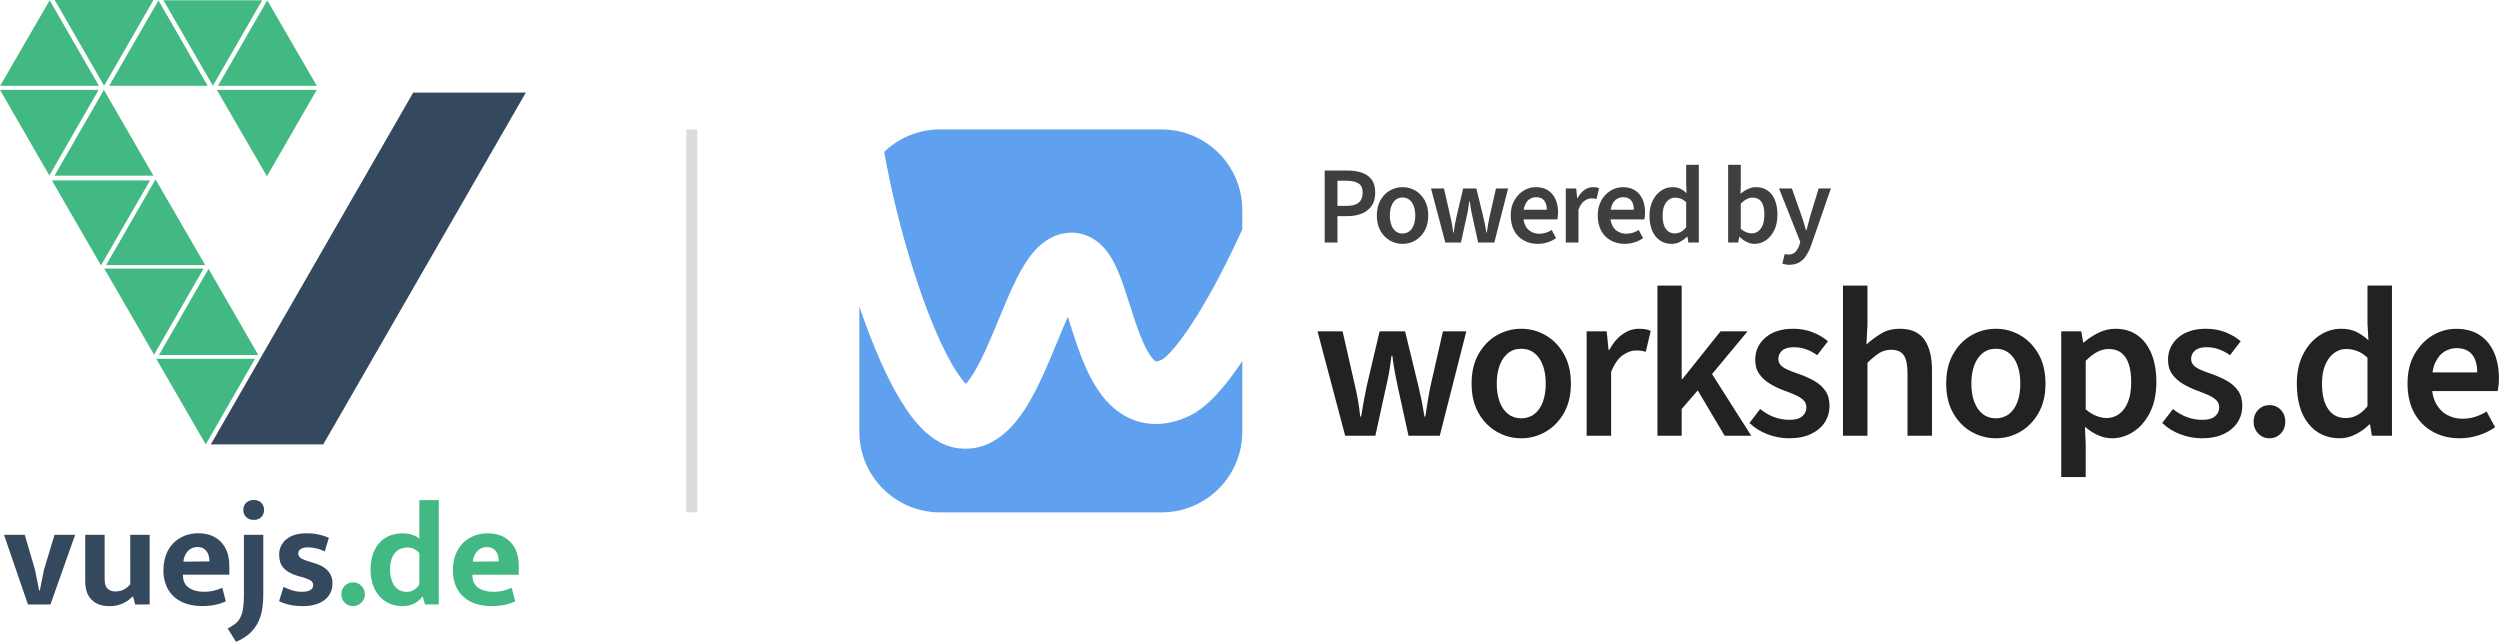 <?xml version="1.0" encoding="UTF-8" standalone="no"?><!DOCTYPE svg PUBLIC "-//W3C//DTD SVG 1.1//EN" "http://www.w3.org/Graphics/SVG/1.1/DTD/svg11.dtd"><svg width="100%" height="100%" viewBox="0 0 967 249" version="1.1" xmlns="http://www.w3.org/2000/svg" xmlns:xlink="http://www.w3.org/1999/xlink" xml:space="preserve" xmlns:serif="http://www.serif.com/" style="fill-rule:evenodd;clip-rule:evenodd;stroke-linejoin:round;stroke-miterlimit:2;"><g><g transform="matrix(42.595,0,0,42.595,508.852,93.817)"><path d="M0.083,-0l0,-0.654l0.206,0c0.049,0 0.092,0.006 0.13,0.019c0.038,0.013 0.068,0.034 0.09,0.063c0.022,0.029 0.033,0.069 0.033,0.12c0,0.048 -0.011,0.088 -0.033,0.119c-0.022,0.031 -0.051,0.055 -0.089,0.07c-0.038,0.015 -0.08,0.023 -0.127,0.023l-0.094,-0l0,0.24l-0.116,0Zm0.116,-0.333l0.085,-0c0.049,-0 0.085,-0.01 0.108,-0.03c0.024,-0.02 0.036,-0.05 0.036,-0.089c-0,-0.041 -0.013,-0.07 -0.038,-0.085c-0.025,-0.016 -0.062,-0.024 -0.11,-0.024l-0.081,-0l0,0.228Z" style="fill:#1e1e1e;fill-opacity:0.85;fill-rule:nonzero;"/></g><g transform="matrix(42.595,0,0,42.595,530.814,93.817)"><path d="M0.274,0.012c-0.04,0 -0.079,-0.01 -0.114,-0.03c-0.036,-0.021 -0.064,-0.05 -0.086,-0.088c-0.022,-0.039 -0.033,-0.085 -0.033,-0.139c-0,-0.055 0.011,-0.101 0.033,-0.14c0.022,-0.038 0.05,-0.068 0.086,-0.088c0.035,-0.02 0.074,-0.03 0.114,-0.03c0.041,-0 0.079,0.01 0.115,0.03c0.035,0.02 0.064,0.05 0.086,0.088c0.022,0.039 0.033,0.085 0.033,0.14c0,0.054 -0.011,0.1 -0.033,0.139c-0.022,0.038 -0.051,0.067 -0.086,0.088c-0.036,0.02 -0.074,0.03 -0.115,0.03Zm0,-0.094c0.024,-0 0.045,-0.007 0.062,-0.02c0.018,-0.014 0.031,-0.033 0.04,-0.057c0.009,-0.025 0.014,-0.053 0.014,-0.086c-0,-0.033 -0.005,-0.062 -0.014,-0.086c-0.009,-0.025 -0.022,-0.044 -0.04,-0.058c-0.017,-0.013 -0.038,-0.02 -0.062,-0.02c-0.024,-0 -0.044,0.007 -0.061,0.02c-0.018,0.014 -0.031,0.033 -0.04,0.058c-0.009,0.024 -0.014,0.053 -0.014,0.086c0,0.033 0.005,0.061 0.014,0.086c0.009,0.024 0.022,0.043 0.04,0.057c0.017,0.013 0.037,0.02 0.061,0.02Z" style="fill:#1e1e1e;fill-opacity:0.85;fill-rule:nonzero;"/></g><g transform="matrix(42.595,0,0,42.595,552.487,93.817)"><path d="M0.154,-0l-0.13,-0.491l0.118,0l0.058,0.255c0.005,0.022 0.01,0.044 0.014,0.067c0.004,0.023 0.008,0.05 0.011,0.079l0.004,-0c0.005,-0.029 0.009,-0.056 0.013,-0.079c0.005,-0.023 0.009,-0.045 0.014,-0.067l0.06,-0.255l0.12,0l0.062,0.255c0.005,0.022 0.01,0.044 0.015,0.067c0.005,0.023 0.009,0.05 0.014,0.079l0.004,-0c0.005,-0.029 0.009,-0.056 0.012,-0.079c0.004,-0.023 0.008,-0.045 0.013,-0.067l0.058,-0.255l0.11,0l-0.125,0.491l-0.147,-0l-0.05,-0.228c-0.005,-0.022 -0.009,-0.044 -0.014,-0.066c-0.004,-0.023 -0.008,-0.05 -0.012,-0.082l-0.004,0c-0.004,0.032 -0.008,0.059 -0.012,0.082c-0.004,0.022 -0.009,0.044 -0.014,0.066l-0.05,0.228l-0.142,0Z" style="fill:#1e1e1e;fill-opacity:0.85;fill-rule:nonzero;"/></g><g transform="matrix(42.595,0,0,42.595,582.644,93.817)"><path d="M0.284,0.012c-0.046,0 -0.088,-0.01 -0.125,-0.031c-0.037,-0.02 -0.066,-0.049 -0.087,-0.087c-0.021,-0.039 -0.032,-0.085 -0.032,-0.14c-0,-0.053 0.011,-0.099 0.033,-0.137c0.022,-0.039 0.05,-0.068 0.085,-0.089c0.035,-0.021 0.071,-0.031 0.11,-0.031c0.045,0 0.082,0.01 0.112,0.03c0.03,0.02 0.052,0.047 0.068,0.082c0.015,0.035 0.022,0.076 0.022,0.121c0,0.011 -0.001,0.021 -0.002,0.031c-0.001,0.01 -0.002,0.02 -0.004,0.029l-0.338,-0l0,-0.088l0.242,-0c0,-0.035 -0.008,-0.063 -0.024,-0.084c-0.016,-0.02 -0.041,-0.03 -0.074,-0.03c-0.019,-0 -0.037,0.005 -0.054,0.015c-0.018,0.01 -0.033,0.027 -0.044,0.051c-0.012,0.024 -0.018,0.057 -0.018,0.1c0,0.039 0.007,0.07 0.02,0.094c0.013,0.025 0.031,0.043 0.053,0.054c0.022,0.012 0.046,0.018 0.071,0.018c0.021,-0 0.042,-0.003 0.061,-0.009c0.019,-0.006 0.036,-0.014 0.053,-0.025l0.04,0.074c-0.023,0.016 -0.048,0.029 -0.077,0.038c-0.029,0.009 -0.06,0.014 -0.091,0.014Z" style="fill:#1e1e1e;fill-opacity:0.85;fill-rule:nonzero;"/></g><g transform="matrix(42.595,0,0,42.595,602.536,93.817)"><path d="M0.073,-0l0,-0.491l0.095,-0l0.008,0.087l0.004,0c0.017,-0.032 0.038,-0.056 0.062,-0.074c0.025,-0.017 0.05,-0.025 0.077,-0.025c0.013,-0 0.023,0.001 0.032,0.002c0.009,0.002 0.017,0.004 0.024,0.008l-0.023,0.098c-0.008,-0.002 -0.015,-0.004 -0.022,-0.005c-0.006,-0.001 -0.015,-0.001 -0.026,-0.001c-0.019,-0 -0.04,0.007 -0.061,0.022c-0.022,0.015 -0.04,0.042 -0.055,0.079l0,0.3l-0.115,-0Z" style="fill:#1e1e1e;fill-opacity:0.85;fill-rule:nonzero;"/></g><g transform="matrix(42.595,0,0,42.595,616.302,93.817)"><path d="M0.284,0.012c-0.046,0 -0.088,-0.01 -0.125,-0.031c-0.037,-0.02 -0.066,-0.049 -0.087,-0.087c-0.021,-0.039 -0.032,-0.085 -0.032,-0.14c-0,-0.053 0.011,-0.099 0.033,-0.137c0.022,-0.039 0.05,-0.068 0.085,-0.089c0.035,-0.021 0.071,-0.031 0.11,-0.031c0.045,0 0.082,0.01 0.112,0.03c0.03,0.02 0.052,0.047 0.068,0.082c0.015,0.035 0.022,0.076 0.022,0.121c0,0.011 -0.001,0.021 -0.002,0.031c-0.001,0.01 -0.002,0.02 -0.004,0.029l-0.338,-0l0,-0.088l0.242,-0c0,-0.035 -0.008,-0.063 -0.024,-0.084c-0.016,-0.02 -0.041,-0.03 -0.074,-0.03c-0.019,-0 -0.037,0.005 -0.054,0.015c-0.018,0.01 -0.033,0.027 -0.044,0.051c-0.012,0.024 -0.018,0.057 -0.018,0.1c0,0.039 0.007,0.07 0.02,0.094c0.013,0.025 0.031,0.043 0.053,0.054c0.022,0.012 0.046,0.018 0.071,0.018c0.021,-0 0.042,-0.003 0.061,-0.009c0.019,-0.006 0.036,-0.014 0.053,-0.025l0.04,0.074c-0.023,0.016 -0.048,0.029 -0.077,0.038c-0.029,0.009 -0.06,0.014 -0.091,0.014Z" style="fill:#1e1e1e;fill-opacity:0.85;fill-rule:nonzero;"/></g><g transform="matrix(42.595,0,0,42.595,636.194,93.817)"><path d="M0.245,0.012c-0.061,0 -0.11,-0.023 -0.147,-0.068c-0.036,-0.046 -0.055,-0.109 -0.055,-0.189c0,-0.054 0.01,-0.099 0.03,-0.138c0.019,-0.038 0.045,-0.068 0.077,-0.089c0.032,-0.021 0.065,-0.031 0.101,-0.031c0.028,-0 0.052,0.005 0.072,0.014c0.019,0.01 0.038,0.023 0.057,0.04l-0.004,-0.079l-0,-0.178l0.115,-0l-0,0.706l-0.095,-0l-0.008,-0.053l-0.004,-0c-0.018,0.018 -0.039,0.033 -0.063,0.046c-0.024,0.013 -0.05,0.019 -0.076,0.019Zm0.028,-0.095c0.019,-0 0.037,-0.005 0.054,-0.013c0.016,-0.009 0.033,-0.023 0.049,-0.042l-0,-0.229c-0.017,-0.015 -0.034,-0.026 -0.05,-0.032c-0.017,-0.006 -0.033,-0.009 -0.05,-0.009c-0.021,-0 -0.04,0.006 -0.057,0.019c-0.018,0.012 -0.031,0.031 -0.042,0.055c-0.01,0.024 -0.015,0.053 -0.015,0.088c-0,0.053 0.009,0.093 0.029,0.121c0.02,0.028 0.047,0.042 0.082,0.042Z" style="fill:#1e1e1e;fill-opacity:0.85;fill-rule:nonzero;"/></g><g transform="matrix(42.595,0,0,42.595,658.514,93.817)"></g><g transform="matrix(42.595,0,0,42.595,665.329,93.817)"><path d="M0.311,0.012c-0.022,0 -0.045,-0.006 -0.068,-0.017c-0.023,-0.01 -0.045,-0.026 -0.066,-0.047l-0.003,0l-0.01,0.052l-0.091,-0l0,-0.706l0.115,-0l0,0.182l-0.003,0.082c0.021,-0.018 0.043,-0.033 0.068,-0.044c0.024,-0.012 0.049,-0.017 0.074,-0.017c0.041,-0 0.076,0.01 0.105,0.031c0.029,0.02 0.051,0.049 0.066,0.086c0.015,0.038 0.023,0.082 0.023,0.132c-0,0.056 -0.01,0.104 -0.03,0.144c-0.02,0.04 -0.046,0.07 -0.077,0.091c-0.032,0.021 -0.066,0.031 -0.103,0.031Zm-0.024,-0.095c0.022,-0 0.041,-0.007 0.059,-0.019c0.017,-0.013 0.031,-0.032 0.041,-0.057c0.01,-0.025 0.015,-0.056 0.015,-0.093c0,-0.033 -0.003,-0.061 -0.011,-0.084c-0.007,-0.023 -0.019,-0.041 -0.034,-0.053c-0.016,-0.013 -0.036,-0.019 -0.061,-0.019c-0.018,-0 -0.035,0.004 -0.053,0.013c-0.018,0.009 -0.036,0.023 -0.055,0.042l0,0.229c0.018,0.015 0.035,0.025 0.052,0.031c0.017,0.007 0.033,0.01 0.047,0.01Z" style="fill:#1e1e1e;fill-opacity:0.85;fill-rule:nonzero;"/></g><g transform="matrix(42.595,0,0,42.595,687.615,93.817)"><path d="M0.106,0.202c-0.014,-0 -0.025,-0.001 -0.035,-0.003c-0.011,-0.002 -0.02,-0.005 -0.029,-0.009l0.022,-0.086c0.007,0.002 0.013,0.003 0.018,0.004c0.006,0.001 0.011,0.001 0.016,0.001c0.026,0 0.047,-0.008 0.063,-0.024c0.015,-0.016 0.027,-0.036 0.035,-0.06l0.009,-0.031l-0.193,-0.485l0.117,-0l0.085,0.241c0.007,0.021 0.015,0.044 0.022,0.067c0.007,0.024 0.014,0.048 0.021,0.071l0.004,0c0.006,-0.023 0.013,-0.046 0.019,-0.069c0.006,-0.024 0.012,-0.047 0.018,-0.069l0.074,-0.241l0.111,-0l-0.178,0.513c-0.013,0.037 -0.029,0.069 -0.046,0.096c-0.017,0.027 -0.038,0.047 -0.063,0.062c-0.024,0.014 -0.055,0.022 -0.09,0.022Z" style="fill:#1e1e1e;fill-opacity:0.85;fill-rule:nonzero;"/></g><g transform="matrix(42.595,0,0,42.595,708.691,93.817)"></g><g><g><path d="M520.307,168.539l-10.688,-40.369l9.702,-0l4.768,20.965c0.439,1.809 0.823,3.659 1.151,5.55c0.329,1.891 0.631,4.042 0.905,6.454l0.329,-0c0.383,-2.412 0.753,-4.563 1.11,-6.454c0.356,-1.891 0.726,-3.741 1.11,-5.55l4.933,-20.965l9.866,-0l5.097,20.965c0.439,1.809 0.85,3.659 1.234,5.55c0.383,1.891 0.767,4.042 1.151,6.454l0.329,-0c0.383,-2.412 0.726,-4.563 1.027,-6.454c0.302,-1.891 0.644,-3.741 1.028,-5.55l4.769,-20.965l9.044,-0l-10.278,40.369l-12.086,-0l-4.111,-18.746c-0.383,-1.809 -0.753,-3.631 -1.11,-5.468c-0.356,-1.836 -0.698,-4.069 -1.027,-6.7l-0.329,-0c-0.329,2.631 -0.658,4.864 -0.987,6.7c-0.329,1.837 -0.712,3.659 -1.151,5.468l-4.111,18.746l-11.675,-0Z" style="fill:#222;fill-rule:nonzero;"/><path d="M588.417,169.525c-3.354,0 -6.493,-0.833 -9.414,-2.499c-2.922,-1.666 -5.285,-4.075 -7.088,-7.227c-1.803,-3.152 -2.705,-6.958 -2.705,-11.421c0,-4.483 0.902,-8.306 2.705,-11.469c1.803,-3.163 4.166,-5.577 7.088,-7.243c2.921,-1.667 6.06,-2.5 9.414,-2.5c3.354,0 6.486,0.833 9.397,2.5c2.91,1.666 5.273,4.08 7.087,7.243c1.815,3.163 2.722,6.986 2.722,11.469c-0,4.463 -0.907,8.269 -2.722,11.421c-1.814,3.152 -4.177,5.561 -7.087,7.227c-2.911,1.666 -6.043,2.499 -9.397,2.499Zm0,-7.728c1.973,-0 3.673,-0.554 5.098,-1.661c1.425,-1.107 2.51,-2.669 3.256,-4.686c0.745,-2.017 1.118,-4.375 1.118,-7.072c0,-2.696 -0.373,-5.059 -1.118,-7.087c-0.746,-2.028 -1.831,-3.601 -3.256,-4.719c-1.425,-1.118 -3.125,-1.677 -5.098,-1.677c-1.973,-0 -3.667,0.559 -5.081,1.677c-1.415,1.118 -2.5,2.691 -3.256,4.719c-0.756,2.028 -1.135,4.391 -1.135,7.087c0,2.697 0.379,5.055 1.135,7.072c0.756,2.017 1.841,3.579 3.256,4.686c1.414,1.107 3.108,1.661 5.081,1.661Z" style="fill:#222;fill-rule:nonzero;"/><path d="M613.707,168.539l0,-40.386l7.761,-0l0.723,7.203l0.263,-0c1.426,-2.642 3.144,-4.668 5.156,-6.077c2.011,-1.408 4.119,-2.113 6.323,-2.113c1.019,0 1.888,0.063 2.606,0.19c0.718,0.126 1.373,0.337 1.965,0.632l-1.908,8.058c-0.624,-0.165 -1.211,-0.288 -1.759,-0.37c-0.548,-0.082 -1.255,-0.124 -2.122,-0.124c-1.611,0 -3.296,0.617 -5.056,1.85c-1.759,1.234 -3.253,3.402 -4.481,6.505l-0,24.632l-9.471,-0Z" style="fill:#222;fill-rule:nonzero;"/><path d="M641.102,168.539l-0,-58.08l9.373,0l-0,36.177l0.262,0l14.767,-18.483l10.458,-0l-13.747,16.542l15.161,23.844l-10.293,-0l-10.393,-17.53l-6.215,7.17l-0,10.36l-9.373,-0Z" style="fill:#222;fill-rule:nonzero;"/><path d="M691.978,169.525c-2.828,0 -5.599,-0.518 -8.313,-1.554c-2.713,-1.035 -5.039,-2.491 -6.979,-4.366l4.143,-5.392c1.809,1.436 3.645,2.491 5.509,3.165c1.863,0.674 3.831,1.011 5.903,1.011c2.203,-0 3.834,-0.463 4.892,-1.389c1.058,-0.927 1.587,-2.075 1.587,-3.445c0,-1.13 -0.4,-2.073 -1.2,-2.829c-0.801,-0.756 -1.839,-1.411 -3.117,-1.965c-1.277,-0.554 -2.666,-1.105 -4.168,-1.653c-1.962,-0.712 -3.804,-1.581 -5.525,-2.606c-1.722,-1.025 -3.117,-2.289 -4.186,-3.791c-1.068,-1.501 -1.603,-3.327 -1.603,-5.475c0,-3.53 1.327,-6.424 3.98,-8.682c2.653,-2.259 6.227,-3.388 10.722,-3.388c2.729,0 5.24,0.452 7.53,1.357c2.291,0.904 4.254,2.063 5.887,3.477l-4.143,5.395c-1.448,-1.031 -2.911,-1.805 -4.391,-2.32c-1.48,-0.515 -3.031,-0.773 -4.653,-0.773c-2.039,0 -3.547,0.439 -4.523,1.316c-0.976,0.877 -1.464,1.93 -1.464,3.158c0,0.997 0.315,1.831 0.946,2.499c0.63,0.668 1.546,1.263 2.746,1.784c1.201,0.52 2.645,1.066 4.334,1.636c2.082,0.724 4.023,1.593 5.82,2.607c1.798,1.014 3.24,2.296 4.325,3.847c1.086,1.551 1.628,3.5 1.628,5.846c0,2.313 -0.6,4.415 -1.8,6.306c-1.2,1.891 -2.965,3.401 -5.295,4.53c-2.329,1.13 -5.193,1.694 -8.592,1.694Z" style="fill:#222;fill-rule:nonzero;"/><path d="M712.861,168.539l0,-58.08l9.471,0l-0,15.031l-0.394,7.794c1.71,-1.612 3.604,-3.035 5.681,-4.268c2.077,-1.233 4.492,-1.85 7.243,-1.85c4.353,0 7.513,1.401 9.481,4.202c1.967,2.801 2.951,6.75 2.951,11.847l0,25.324l-9.472,-0l0,-24.107c0,-3.332 -0.493,-5.689 -1.48,-7.071c-0.986,-1.381 -2.586,-2.072 -4.8,-2.072c-1.777,0 -3.333,0.428 -4.671,1.283c-1.337,0.855 -2.85,2.105 -4.539,3.749l-0,28.218l-9.471,-0Z" style="fill:#222;fill-rule:nonzero;"/><path d="M771.993,169.525c-3.355,0 -6.493,-0.833 -9.415,-2.499c-2.922,-1.666 -5.284,-4.075 -7.087,-7.227c-1.804,-3.152 -2.705,-6.958 -2.705,-11.421c-0,-4.483 0.901,-8.306 2.705,-11.469c1.803,-3.163 4.165,-5.577 7.087,-7.243c2.922,-1.667 6.06,-2.5 9.415,-2.5c3.354,0 6.486,0.833 9.396,2.5c2.911,1.666 5.273,4.08 7.088,7.243c1.814,3.163 2.721,6.986 2.721,11.469c0,4.463 -0.907,8.269 -2.721,11.421c-1.815,3.152 -4.177,5.561 -7.088,7.227c-2.91,1.666 -6.042,2.499 -9.396,2.499Zm-0,-7.728c1.973,-0 3.672,-0.554 5.097,-1.661c1.425,-1.107 2.511,-2.669 3.256,-4.686c0.746,-2.017 1.119,-4.375 1.119,-7.072c-0,-2.696 -0.373,-5.059 -1.119,-7.087c-0.745,-2.028 -1.831,-3.601 -3.256,-4.719c-1.425,-1.118 -3.124,-1.677 -5.097,-1.677c-1.973,-0 -3.667,0.559 -5.082,1.677c-1.414,1.118 -2.499,2.691 -3.256,4.719c-0.756,2.028 -1.134,4.391 -1.134,7.087c0,2.697 0.378,5.055 1.134,7.072c0.757,2.017 1.842,3.579 3.256,4.686c1.415,1.107 3.109,1.661 5.082,1.661Z" style="fill:#222;fill-rule:nonzero;"/><path d="M797.283,184.522l-0,-56.369l7.76,-0l0.724,4.309l0.263,-0c1.71,-1.491 3.615,-2.747 5.715,-3.766c2.099,-1.02 4.25,-1.53 6.453,-1.53c3.366,0 6.23,0.847 8.593,2.541c2.362,1.693 4.168,4.08 5.418,7.161c1.249,3.081 1.874,6.698 1.874,10.853c-0,4.604 -0.817,8.531 -2.45,11.782c-1.633,3.251 -3.757,5.734 -6.372,7.449c-2.614,1.715 -5.418,2.573 -8.41,2.573c-1.766,0 -3.528,-0.389 -5.287,-1.168c-1.76,-0.778 -3.462,-1.869 -5.106,-3.272l0.295,6.709l0,12.728l-9.47,0Zm17.561,-22.824c1.798,-0 3.415,-0.521 4.851,-1.562c1.436,-1.042 2.571,-2.593 3.404,-4.654c0.833,-2.061 1.25,-4.615 1.25,-7.662c0,-2.686 -0.307,-4.985 -0.921,-6.898c-0.614,-1.913 -1.565,-3.379 -2.853,-4.399c-1.288,-1.02 -2.957,-1.529 -5.008,-1.529c-1.435,-0 -2.866,0.367 -4.291,1.101c-1.426,0.735 -2.933,1.88 -4.523,3.437l0,18.812c1.459,1.217 2.887,2.08 4.285,2.589c1.397,0.51 2.666,0.765 3.806,0.765Z" style="fill:#222;fill-rule:nonzero;"/><path d="M851.645,169.525c-2.828,0 -5.599,-0.518 -8.313,-1.554c-2.713,-1.035 -5.039,-2.491 -6.979,-4.366l4.143,-5.392c1.809,1.436 3.645,2.491 5.508,3.165c1.864,0.674 3.832,1.011 5.903,1.011c2.204,-0 3.835,-0.463 4.893,-1.389c1.058,-0.927 1.587,-2.075 1.587,-3.445c0,-1.13 -0.4,-2.073 -1.2,-2.829c-0.801,-0.756 -1.839,-1.411 -3.117,-1.965c-1.277,-0.554 -2.667,-1.105 -4.168,-1.653c-1.962,-0.712 -3.804,-1.581 -5.525,-2.606c-1.722,-1.025 -3.117,-2.289 -4.186,-3.791c-1.068,-1.501 -1.603,-3.327 -1.603,-5.475c0,-3.53 1.327,-6.424 3.98,-8.682c2.653,-2.259 6.227,-3.388 10.722,-3.388c2.729,0 5.239,0.452 7.53,1.357c2.291,0.904 4.253,2.063 5.887,3.477l-4.143,5.395c-1.448,-1.031 -2.911,-1.805 -4.391,-2.32c-1.48,-0.515 -3.031,-0.773 -4.653,-0.773c-2.039,0 -3.547,0.439 -4.523,1.316c-0.976,0.877 -1.464,1.93 -1.464,3.158c0,0.997 0.315,1.831 0.946,2.499c0.63,0.668 1.546,1.263 2.746,1.784c1.201,0.52 2.645,1.066 4.333,1.636c2.083,0.724 4.024,1.593 5.821,2.607c1.798,1.014 3.239,2.296 4.325,3.847c1.086,1.551 1.628,3.5 1.628,5.846c0,2.313 -0.6,4.415 -1.8,6.306c-1.2,1.891 -2.965,3.401 -5.295,4.53c-2.329,1.13 -5.193,1.694 -8.592,1.694Z" style="fill:#222;fill-rule:nonzero;"/><path d="M877.822,169.525c-1.699,0 -3.143,-0.611 -4.332,-1.833c-1.189,-1.222 -1.784,-2.738 -1.784,-4.546c0,-1.886 0.595,-3.432 1.784,-4.638c1.189,-1.206 2.633,-1.809 4.332,-1.809c1.754,0 3.213,0.603 4.375,1.809c1.162,1.206 1.743,2.752 1.743,4.638c-0,1.808 -0.581,3.324 -1.743,4.546c-1.162,1.222 -2.621,1.833 -4.375,1.833Z" style="fill:#222;fill-rule:nonzero;"/><path d="M904.987,169.525c-5.031,0 -9.052,-1.866 -12.061,-5.599c-3.009,-3.733 -4.513,-8.915 -4.513,-15.548c-0,-4.384 0.808,-8.158 2.425,-11.321c1.617,-3.162 3.73,-5.601 6.339,-7.317c2.609,-1.716 5.388,-2.574 8.337,-2.574c2.313,0 4.273,0.392 5.879,1.176c1.605,0.784 3.176,1.872 4.71,3.264l-0.361,-6.512l0,-14.635l9.471,0l-0,58.08l-7.761,-0l-0.724,-4.375l-0.262,0c-1.48,1.48 -3.218,2.744 -5.213,3.791c-1.996,1.047 -4.084,1.57 -6.266,1.57Zm2.336,-7.827c1.578,-0 3.05,-0.365 4.415,-1.093c1.364,-0.729 2.699,-1.878 4.004,-3.446l0,-18.811c-1.371,-1.25 -2.736,-2.121 -4.095,-2.614c-1.359,-0.494 -2.735,-0.74 -4.128,-0.74c-1.709,-0 -3.271,0.518 -4.685,1.553c-1.415,1.036 -2.55,2.549 -3.405,4.539c-0.855,1.99 -1.282,4.388 -1.282,7.194c-0,4.374 0.805,7.704 2.417,9.99c1.611,2.285 3.864,3.428 6.759,3.428Z" style="fill:#222;fill-rule:nonzero;"/><path d="M951.293,169.525c-3.782,0 -7.194,-0.836 -10.236,-2.507c-3.043,-1.672 -5.441,-4.084 -7.195,-7.236c-1.754,-3.151 -2.631,-6.974 -2.631,-11.469c0,-4.385 0.905,-8.153 2.714,-11.305c1.808,-3.152 4.138,-5.577 6.988,-7.276c2.85,-1.699 5.865,-2.549 9.044,-2.549c3.673,-0 6.742,0.822 9.209,2.466c2.466,1.645 4.316,3.906 5.549,6.783c1.234,2.878 1.85,6.181 1.85,9.908c0,0.877 -0.041,1.726 -0.123,2.548c-0.082,0.823 -0.206,1.617 -0.37,2.385l-27.79,-0l0,-7.235l19.897,-0c-0,-2.905 -0.658,-5.194 -1.973,-6.866c-1.316,-1.671 -3.344,-2.507 -6.084,-2.507c-1.535,-0 -3.029,0.411 -4.481,1.233c-1.453,0.822 -2.659,2.22 -3.618,4.193c-0.959,1.973 -1.439,4.714 -1.439,8.222c0,3.179 0.548,5.769 1.645,7.77c1.096,2 2.548,3.48 4.357,4.439c1.809,0.96 3.755,1.439 5.838,1.439c1.754,0 3.412,-0.247 4.974,-0.74c1.562,-0.493 3.028,-1.178 4.399,-2.055l3.288,6.084c-1.863,1.315 -3.987,2.357 -6.372,3.124c-2.384,0.767 -4.864,1.151 -7.44,1.151Z" style="fill:#222;fill-rule:nonzero;"/></g></g><path d="M342.012,58.74c5.61,-5.375 13.226,-8.678 21.615,-8.678l85.672,0c17.246,0 31.227,13.962 31.227,31.184l-0,7.446c-1.505,3.313 -3.068,6.631 -4.675,9.91c-5.334,10.887 -10.924,20.886 -16.082,28.5c-2.584,3.813 -4.921,6.821 -6.928,8.984c-0.995,1.073 -1.819,1.839 -2.46,2.358c-0.588,0.476 -0.881,0.628 -0.881,0.629c-1.513,0.695 -2.255,0.728 -2.433,0.721c-0.101,-0.048 -0.342,-0.195 -0.74,-0.585c-1.952,-1.913 -4.16,-6.107 -6.619,-13.077c-0.956,-2.712 -1.83,-5.463 -2.738,-8.324c-0.186,-0.586 -0.374,-1.177 -0.563,-1.772c-1.069,-3.353 -2.243,-6.954 -3.543,-10.152c-1.219,-2.995 -2.996,-6.801 -5.709,-9.866c-3.016,-3.407 -8.478,-7.141 -15.808,-5.73c-5.721,1.101 -9.589,4.815 -11.851,7.519c-2.415,2.888 -4.409,6.335 -6.066,9.588c-2.467,4.846 -4.94,10.834 -7.254,16.437c-0.737,1.784 -1.458,3.529 -2.157,5.185c-3.147,7.458 -6.005,13.517 -8.872,17.501c-0.637,0.885 -1.163,1.519 -1.58,1.97c-0.04,-0.043 -0.082,-0.088 -0.125,-0.133c-1.638,-1.764 -3.693,-4.681 -6.023,-8.911c-4.628,-8.404 -9.382,-20.215 -13.682,-33.569c-5.028,-15.614 -9.15,-32.428 -11.725,-47.135Zm138.514,80.917l-0,27.347c-0,17.222 -13.981,31.184 -31.227,31.184l-85.672,-0c-17.246,-0 -31.227,-13.962 -31.227,-31.184l0,-48.457c4.132,12.146 8.815,23.551 13.779,32.564c2.821,5.123 5.978,9.926 9.49,13.707c3.282,3.534 8.249,7.671 14.856,8.549c11.983,1.592 19.996,-6.73 24.307,-12.721c4.653,-6.466 8.426,-14.883 11.526,-22.226c0.903,-2.14 1.752,-4.195 2.564,-6.159c1.461,-3.536 2.801,-6.779 4.121,-9.707c0.087,0.271 0.175,0.547 0.264,0.826c0.17,0.532 0.343,1.079 0.521,1.638c0.908,2.864 1.919,6.049 3.015,9.157c2.468,6.994 6.159,16.093 12.503,22.311c3.435,3.368 7.972,6.225 13.697,7.183c5.696,0.953 11.327,-0.182 16.616,-2.615c4.304,-1.98 7.998,-5.317 10.965,-8.515c3.122,-3.366 6.224,-7.446 9.222,-11.87c0.226,-0.335 0.453,-0.672 0.68,-1.012Zm-108.17,9.871c-0,-0.007 0.051,-0.041 0.153,-0.078c-0.103,0.067 -0.153,0.086 -0.153,0.078Zm74.719,-9.73c0.031,0.007 0.047,0.014 0.046,0.016c0,0.001 -0.015,-0.002 -0.046,-0.016Zm-0.026,-0.005c-0.035,-0.003 -0.034,-0.006 0,-0Zm-28.592,-26.847c0,0.003 -0.03,0.035 -0.092,0.086c0.061,-0.063 0.092,-0.089 0.092,-0.086Z" style="fill:#5fa1ee;"/></g><rect x="265.441" y="50.062" width="4.258" height="148.126" style="fill:#dbdcde;"/><g><path d="M132.036,229.804c-0.005,-0.621 0.12,-1.236 0.367,-1.806c0.231,-0.549 0.566,-1.048 0.987,-1.47c0.413,-0.412 0.903,-0.739 1.444,-0.96c0.545,-0.227 1.13,-0.343 1.721,-0.341c1.183,-0.013 2.321,0.457 3.15,1.301c0.919,0.865 1.44,2.072 1.44,3.334c0,2.511 -2.066,4.577 -4.577,4.577c-0.004,0 -0.008,0 -0.013,0c-1.17,0.008 -2.3,-0.438 -3.149,-1.244c-0.93,-0.875 -1.431,-2.116 -1.37,-3.391Zm30.167,-36.341l7.517,0l0,40.351l-5.359,0l-0.793,-2.934l-0.283,0c-0.779,1.028 -1.771,1.875 -2.908,2.483c-1.529,0.778 -3.232,1.148 -4.945,1.076c-1.633,0.013 -3.251,-0.314 -4.751,-0.961c-1.464,-0.638 -2.774,-1.583 -3.842,-2.771c-1.139,-1.285 -2.013,-2.781 -2.572,-4.404c-0.649,-1.911 -0.963,-3.92 -0.93,-5.937c-0.025,-1.973 0.261,-3.938 0.846,-5.822c0.506,-1.625 1.333,-3.133 2.43,-4.435c1.064,-1.231 2.399,-2.198 3.9,-2.825c1.686,-0.686 3.493,-1.022 5.313,-0.986c1.238,-0.007 2.47,0.184 3.648,0.567c1.003,0.298 1.936,0.799 2.74,1.469l-0.011,-14.871Zm0,20.472c-0.53,-0.633 -1.184,-1.153 -1.921,-1.527c-0.81,-0.42 -1.712,-0.633 -2.624,-0.62c-0.876,-0.006 -1.746,0.147 -2.567,0.452c-0.82,0.306 -1.557,0.798 -2.153,1.438c-0.676,0.761 -1.186,1.655 -1.496,2.625c-0.407,1.268 -0.599,2.595 -0.567,3.926c-0.018,1.319 0.159,2.633 0.525,3.9c0.283,0.979 0.744,1.897 1.36,2.709c0.527,0.684 1.216,1.225 2.005,1.575c0.773,0.346 1.61,0.525 2.457,0.525c1.093,0.032 2.169,-0.274 3.081,-0.877c0.793,-0.52 1.444,-1.229 1.895,-2.063l0.005,-12.063Zm38.431,8.362l-17.906,0l0,0.226c0,2.149 0.753,3.75 2.257,4.803c1.505,1.054 3.446,1.579 5.822,1.575c1.342,0.018 2.68,-0.133 3.984,-0.451c1.076,-0.277 2.129,-0.637 3.15,-1.076l1.354,5.249c-1.23,0.565 -2.519,0.993 -3.842,1.275c-1.802,0.38 -3.64,0.556 -5.481,0.525c-1.936,0.017 -3.865,-0.253 -5.721,-0.803c-1.719,-0.508 -3.315,-1.364 -4.688,-2.514c-1.373,-1.177 -2.465,-2.646 -3.197,-4.299c-0.835,-1.963 -1.24,-4.083 -1.186,-6.216c-0.026,-1.99 0.299,-3.97 0.96,-5.847c0.592,-1.672 1.525,-3.203 2.74,-4.494c1.204,-1.257 2.658,-2.247 4.268,-2.908c1.757,-0.717 3.641,-1.074 5.538,-1.05c3.654,0 6.565,1.113 8.735,3.339c2.17,2.226 3.253,5.333 3.249,9.323l-0.036,3.343Zm-7.685,-5.144c-0,-0.708 -0.086,-1.413 -0.258,-2.1c-0.151,-0.641 -0.43,-1.246 -0.819,-1.779c-0.374,-0.505 -0.856,-0.919 -1.412,-1.213c-0.651,-0.324 -1.372,-0.481 -2.099,-0.456c-1.402,-0.043 -2.759,0.513 -3.727,1.527c-1.032,1.139 -1.65,2.593 -1.754,4.126l10.069,-0.105Z" style="fill:#42b883;fill-rule:nonzero;"/><path d="M21.097,206.859l7.968,0l-9.553,26.955l-8.698,0l-9.271,-26.955l8.026,0l3.953,13.449l1.638,8.142l0.231,-0l1.638,-8.142l4.068,-13.449Zm29.275,0l7.517,0l0,26.955l-5.595,0l-0.793,-3.049l-0.226,-0c-0.456,0.444 -0.936,0.863 -1.438,1.254c-0.597,0.464 -1.243,0.862 -1.927,1.186c-0.791,0.396 -1.624,0.702 -2.483,0.914c-1.009,0.236 -2.044,0.351 -3.081,0.341c-2.904,0 -5.193,-0.81 -6.866,-2.43c-1.673,-1.621 -2.511,-4.02 -2.514,-7.197l-0,-17.974l7.517,0l-0,17.349c-0,1.622 0.383,2.788 1.154,3.507c0.817,0.722 1.883,1.099 2.972,1.05c1.213,0.034 2.413,-0.258 3.475,-0.846c0.892,-0.492 1.677,-1.158 2.309,-1.958l-0.021,-19.102Zm38.32,15.428l-17.921,-0l0,0.226c0,2.148 0.754,3.749 2.263,4.803c1.508,1.053 3.448,1.578 5.821,1.575c1.342,0.018 2.681,-0.134 3.984,-0.452c1.077,-0.276 2.13,-0.635 3.15,-1.076l1.359,5.249c-1.23,0.565 -2.518,0.993 -3.842,1.276c-1.803,0.379 -3.643,0.555 -5.486,0.525c-1.94,0.013 -3.872,-0.263 -5.732,-0.819c-1.719,-0.509 -3.317,-1.365 -4.693,-2.514c-1.372,-1.177 -2.463,-2.646 -3.191,-4.3c-0.838,-1.962 -1.243,-4.082 -1.187,-6.215c-0.026,-1.99 0.3,-3.97 0.961,-5.848c0.591,-1.671 1.524,-3.202 2.74,-4.493c1.204,-1.257 2.658,-2.247 4.268,-2.908c1.756,-0.719 3.64,-1.076 5.538,-1.05c3.653,0 6.563,1.113 8.729,3.339c2.167,2.225 3.253,5.342 3.26,9.349l-0.021,3.333Zm-7.685,-5.144c0.002,-0.708 -0.082,-1.413 -0.252,-2.1c-0.155,-0.641 -0.435,-1.246 -0.824,-1.78c-0.371,-0.507 -0.854,-0.922 -1.412,-1.212c-0.651,-0.326 -1.373,-0.483 -2.1,-0.457c-1.403,-0.042 -2.761,0.513 -3.732,1.528c-1.03,1.139 -1.646,2.593 -1.748,4.126l10.068,-0.105Zm13.339,-10.284l7.49,0l0,23.171c0.01,1.989 -0.152,3.975 -0.482,5.937c-0.295,1.764 -0.867,3.47 -1.696,5.055c-0.821,1.555 -1.914,2.951 -3.228,4.12c-1.532,1.312 -3.271,2.362 -5.145,3.108l-3.217,-5.144c0.989,-0.503 1.934,-1.09 2.824,-1.754c0.804,-0.615 1.468,-1.396 1.947,-2.288c0.562,-1.079 0.945,-2.242 1.134,-3.444c0.268,-1.712 0.391,-3.443 0.367,-5.176l0.006,-23.585Zm3.842,-5.774c-1.117,0.075 -2.216,-0.325 -3.023,-1.102c-0.701,-0.737 -1.079,-1.724 -1.05,-2.74c-0.034,-1.018 0.345,-2.006 1.05,-2.741c0.801,-0.768 1.888,-1.168 2.997,-1.102c1.09,-0.058 2.156,0.342 2.94,1.102c1.419,1.54 1.419,3.941 -0,5.481c-0.782,0.764 -1.848,1.168 -2.94,1.113l0.026,-0.011Zm27.412,12.205c-2.004,-1 -4.207,-1.538 -6.446,-1.575c-0.972,-0.057 -1.941,0.157 -2.798,0.619c-0.614,0.342 -0.993,0.994 -0.987,1.696c-0.015,0.692 0.313,1.35 0.877,1.753c0.582,0.452 1.758,0.945 3.533,1.47l1.695,0.525c2.334,0.675 4.105,1.655 5.312,2.939c1.231,1.356 1.88,3.142 1.806,4.971c0.081,2.504 -1.072,4.894 -3.081,6.389c-2.051,1.582 -4.83,2.373 -8.336,2.373c-3.58,-0 -6.651,-0.641 -9.213,-1.922l1.696,-5.538c1.105,0.566 2.259,1.03 3.449,1.386c1.193,0.352 2.43,0.528 3.674,0.525c1.509,0 2.611,-0.236 3.307,-0.709c0.655,-0.378 1.057,-1.081 1.05,-1.837c0.013,-0.749 -0.376,-1.451 -1.018,-1.837c-1.215,-0.639 -2.506,-1.123 -3.843,-1.438l-1.753,-0.525c-2.257,-0.749 -3.914,-1.748 -4.971,-2.998c-1.057,-1.249 -1.582,-2.906 -1.575,-4.971c-0.059,-2.317 0.967,-4.534 2.772,-5.989c1.848,-1.544 4.428,-2.317 7.742,-2.32c2.995,-0.057 5.965,0.542 8.704,1.753l-1.596,5.26Zm34.22,-177.479l43.569,-0l-78.356,136.083l-43.49,-0l78.277,-136.083Z" style="fill:#35495e;fill-rule:nonzero;"/><path d="M83.873,34.766l38.656,0l-19.286,33.422l-19.37,-33.422Zm-24.283,102.425c6.514,-11.323 12.656,-22.006 19.15,-33.302l-38.41,-0l19.26,33.302Zm21.081,-33.208l-19.196,33.36l38.451,-0c-6.488,-11.208 -12.625,-21.858 -19.255,-33.36Zm-20.236,34.809l19.15,33.102l19.049,-33.102l-38.199,-0Zm-0.278,-69.417c-6.63,11.501 -12.714,22.047 -19.107,33.144l38.319,-0l-19.212,-33.144Zm-60.089,-36.194l38.184,-0l-19.04,-33.066l-19.144,33.066Zm103.312,-33.066l-19.081,33.071l38.23,0l-19.149,-33.071Zm-82.299,67.827l38.262,-0l-19.154,-33.176l-19.108,33.176Zm38.278,-67.942l-38.199,-0l19.107,33.181c6.578,-11.438 12.672,-22.031 19.092,-33.181Zm3.864,0.11l19.118,33.071l19.06,-33.071l-38.178,0Zm-20.998,33.071l38.089,-0c-6.388,-11.102 -12.42,-21.57 -19.013,-33.008l-19.076,33.008Zm-23.128,34.692c6.478,-11.265 12.572,-21.852 19.039,-33.107l-38.136,0l19.097,33.107Zm38.955,1.89l-37.989,0l18.992,32.887l18.997,-32.887Z" style="fill:#42b883;fill-rule:nonzero;"/></g></svg>